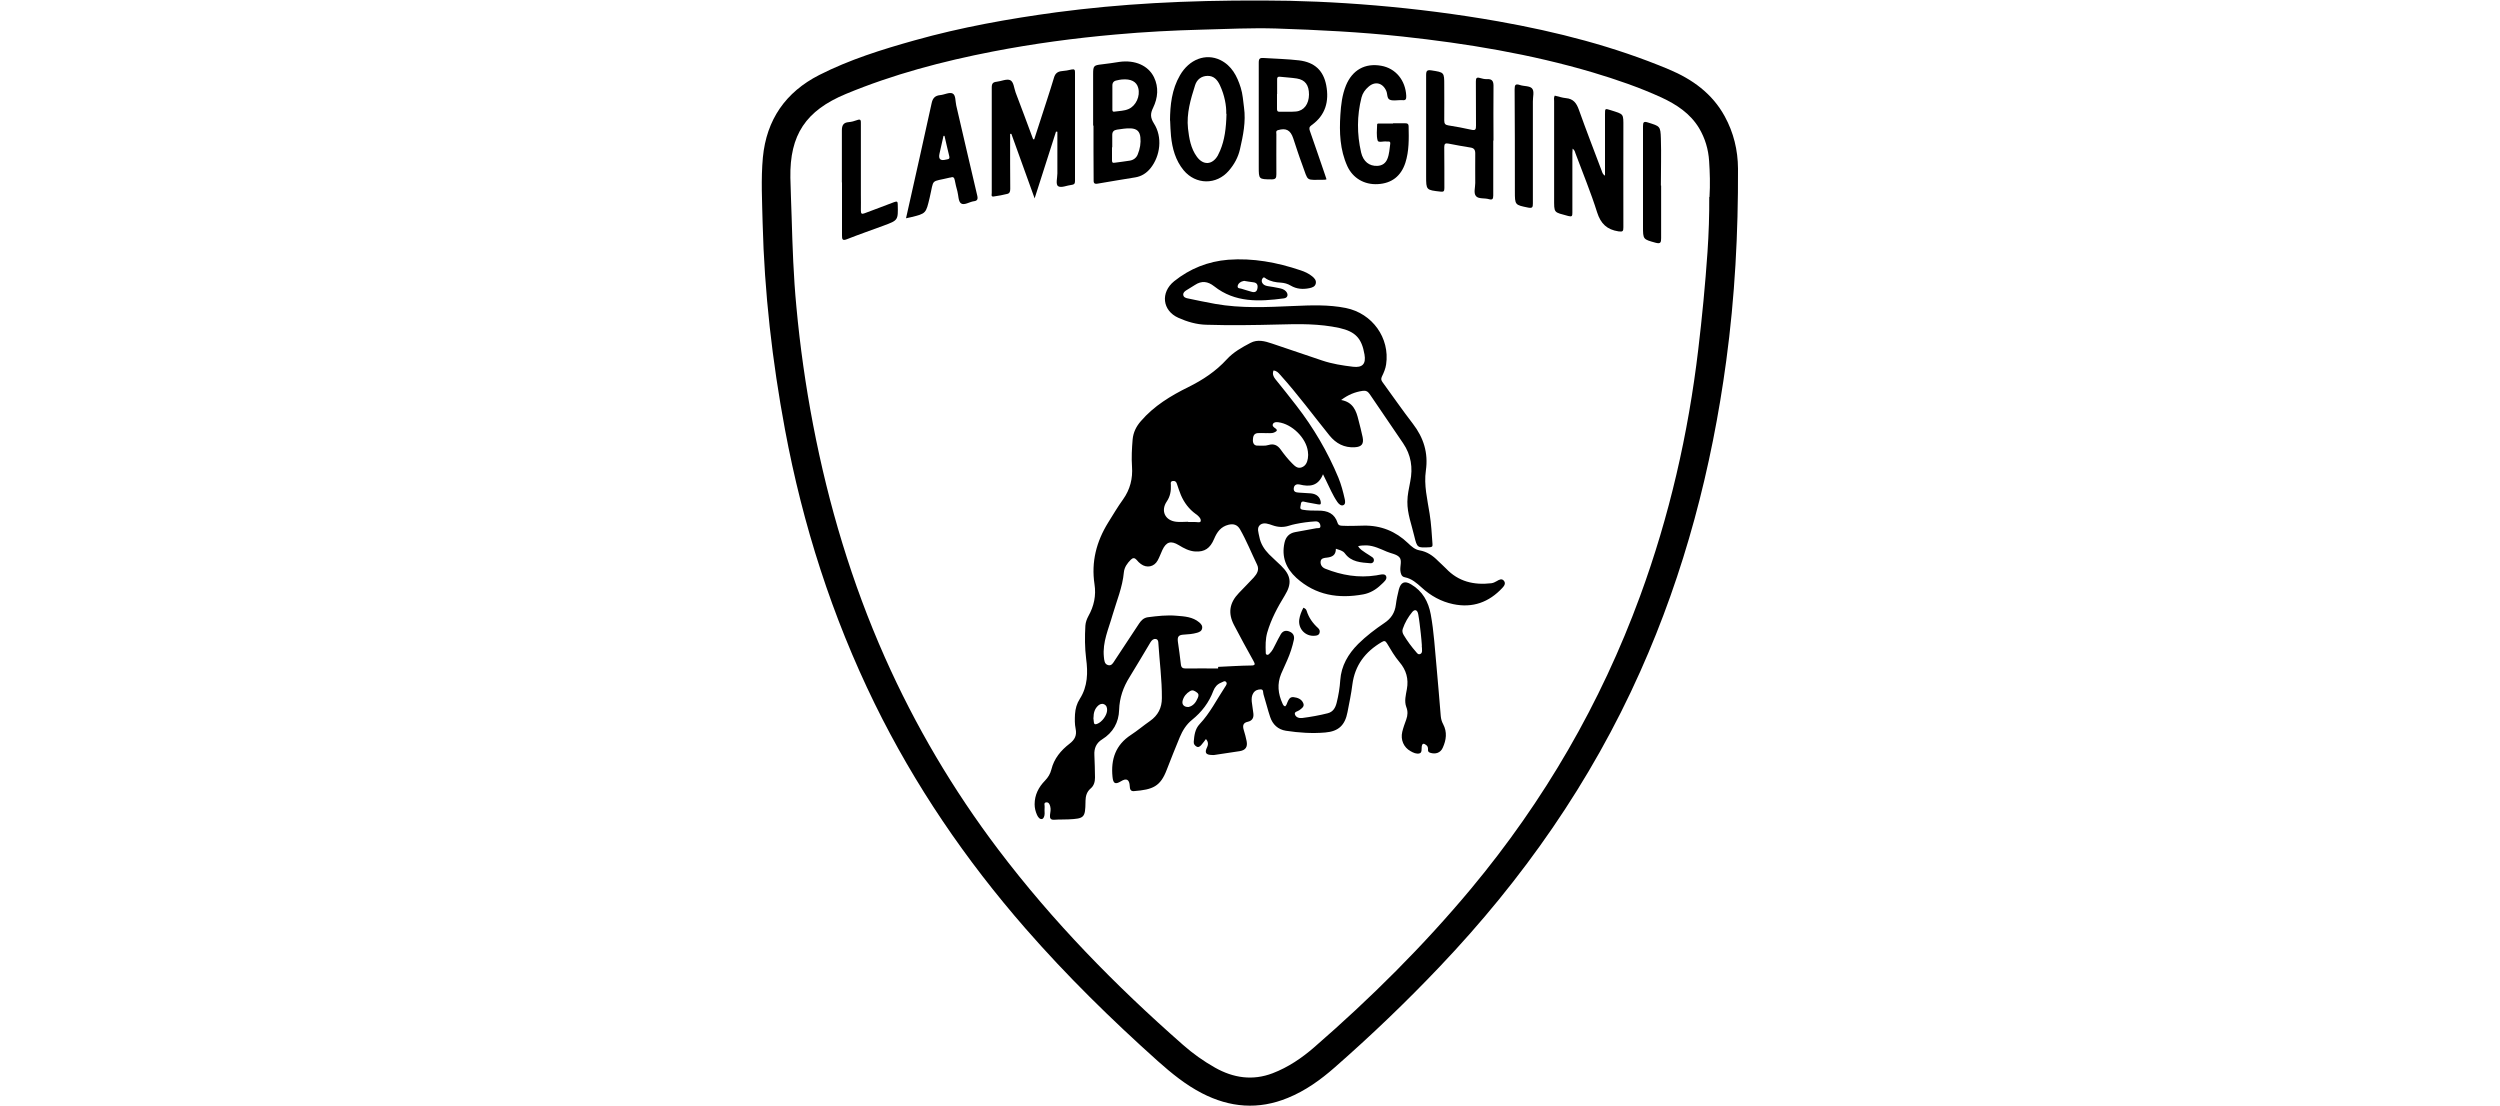 <?xml version="1.0" encoding="UTF-8"?>
<svg id="Ebene_1" xmlns="http://www.w3.org/2000/svg" viewBox="0 0 200 88.5">
  <g id="YIL8N2">
    <g>
      <path d="M101.02.04c5.57,0,12.24.5,18.85,1.67,4.67.83,9.25,2,13.64,3.84,1.88.79,3.47,1.93,4.47,3.76.71,1.3,1.05,2.7,1.06,4.18.02,5.14-.25,10.27-.94,15.37-1.16,8.6-3.33,16.92-6.88,24.86-3.94,8.83-9.4,16.63-16.05,23.62-2.68,2.82-5.48,5.5-8.4,8.06-1.13.99-2.34,1.86-3.74,2.43-2.35.97-4.64.78-6.87-.37-1.3-.67-2.43-1.59-3.52-2.56-3.73-3.34-7.3-6.84-10.6-10.62-4.79-5.49-8.86-11.45-12.07-18-3.41-6.97-5.75-14.29-7.17-21.91-1.02-5.47-1.65-10.97-1.79-16.54-.04-1.75-.14-3.5.02-5.24.29-3.02,1.82-5.22,4.51-6.59,2.42-1.23,5.01-2.04,7.62-2.77,3.73-1.05,7.54-1.73,11.38-2.25C89.63.31,94.74.02,101.02.04ZM136.76,15.76c.06-1.01.03-1.94-.03-2.87-.06-.94-.32-1.83-.81-2.65-.71-1.17-1.8-1.88-3-2.44-1.77-.81-3.61-1.44-5.48-2-4.99-1.48-10.09-2.32-15.26-2.88-3.36-.36-6.73-.53-10.1-.64-1.96-.06-3.92.04-5.88.09-2.32.06-4.64.18-6.95.39-3.29.29-6.57.73-9.82,1.36-4.02.78-7.97,1.82-11.77,3.4-3.19,1.33-4.49,3.26-4.43,6.7.02,1.04.07,2.08.1,3.12.07,2.4.15,4.8.38,7.19.29,3.17.74,6.33,1.34,9.46,1.23,6.41,3.09,12.63,5.74,18.6,2.43,5.47,5.46,10.6,9.07,15.37,4.35,5.75,9.36,10.87,14.77,15.62.79.7,1.65,1.31,2.57,1.83,1.47.83,3.01,1.06,4.61.45,1.25-.48,2.34-1.22,3.34-2.09,4.5-3.91,8.72-8.1,12.54-12.68,5.85-7.03,10.37-14.82,13.52-23.41,2.34-6.38,3.85-12.97,4.65-19.72.31-2.6.56-5.2.74-7.8.1-1.49.15-2.98.14-4.4Z"/>
      <path d="M96.52,59.06c-.14.18-.26.37-.41.53-.09.1-.22.23-.38.14-.14-.08-.25-.2-.23-.39.04-.51.1-1.02.47-1.41.83-.88,1.37-1.97,2.03-2.97.08-.12.2-.28.09-.4-.11-.14-.27,0-.4.05-.3.12-.5.34-.62.65-.35.94-.93,1.7-1.71,2.33-.46.37-.76.86-.98,1.39-.35.86-.71,1.73-1.04,2.6-.51,1.34-1.11,1.59-2.63,1.71-.28.02-.32-.18-.33-.4q-.04-.8-.7-.39c-.46.28-.63.19-.68-.36-.14-1.4.25-2.55,1.48-3.35.52-.34,1-.75,1.52-1.11.64-.45.95-1.05.95-1.83.01-1.47-.19-2.93-.28-4.39,0-.15-.04-.32-.21-.34-.19-.03-.32.1-.42.26-.56.93-1.1,1.86-1.67,2.78-.51.81-.81,1.66-.84,2.63-.03,1.01-.49,1.82-1.36,2.36-.47.29-.65.72-.62,1.25.03.6.04,1.2.05,1.8,0,.33-.08.65-.34.87-.32.27-.41.61-.42,1,0,.03,0,.05,0,.08-.02,1.26-.09,1.34-1.37,1.4-.37.02-.75,0-1.12.03-.3.02-.38-.12-.35-.38.03-.23.08-.45.02-.68-.04-.17-.12-.36-.33-.33-.22.03-.1.24-.12.37-.02.17,0,.35,0,.52,0,.19-.07.41-.21.44-.18.04-.32-.15-.4-.33-.12-.27-.19-.55-.19-.85,0-.75.32-1.37.83-1.89.25-.26.42-.54.51-.89.21-.87.76-1.53,1.45-2.06.42-.32.6-.67.49-1.2-.08-.38-.07-.77-.05-1.16.03-.45.14-.85.39-1.24.63-.99.65-2.1.5-3.21-.11-.88-.11-1.76-.06-2.64.02-.27.11-.52.24-.76.45-.8.63-1.65.49-2.55-.27-1.79.15-3.41,1.09-4.93.39-.62.76-1.26,1.19-1.85.57-.8.79-1.68.72-2.64-.05-.72-.01-1.44.05-2.16.05-.57.29-1.05.66-1.47,1.05-1.22,2.39-2.03,3.81-2.73,1.15-.57,2.19-1.26,3.06-2.21.53-.58,1.21-.96,1.9-1.32.56-.3,1.15-.14,1.71.05,1.34.45,2.68.91,4.02,1.36.8.27,1.63.4,2.47.5.76.09,1.05-.23.92-.98-.22-1.29-.72-1.83-2-2.12-1.6-.35-3.23-.33-4.86-.28-1.93.05-3.87.08-5.8.02-.78-.02-1.53-.24-2.24-.56-1.27-.57-1.44-2.02-.33-2.92,1.26-1.01,2.71-1.59,4.32-1.72,1.99-.15,3.91.21,5.78.84.34.11.67.26.95.49.18.15.34.32.28.58-.06.24-.27.31-.49.36-.53.11-1.04.08-1.51-.2-.25-.15-.51-.22-.8-.24-.4-.02-.79-.09-1.15-.3-.09-.05-.19-.2-.3-.05-.1.14-.1.3.02.44.1.12.24.16.39.19.3.05.61.09.91.16.19.04.39.09.54.25.22.24.16.53-.16.57-1.96.26-3.9.36-5.58-.97-.51-.4-1-.46-1.54-.1-.23.15-.48.29-.71.44-.12.08-.24.19-.22.35.02.19.2.25.35.28.73.15,1.46.31,2.2.44,2.08.37,4.17.26,6.27.17,1.4-.06,2.8-.12,4.19.16,2.12.43,3.53,2.4,3.22,4.51-.05.35-.19.67-.34.98-.08.17-.06.29.05.44.81,1.11,1.59,2.24,2.43,3.33.86,1.12,1.24,2.33,1.04,3.74-.17,1.17.12,2.31.3,3.46.13.81.17,1.62.23,2.43.02.2-.05.24-.24.25-.98.05-.99.05-1.22-.9-.21-.91-.56-1.78-.55-2.74,0-.55.13-1.08.23-1.62.22-1.1.07-2.12-.57-3.06-.89-1.31-1.79-2.62-2.68-3.94-.15-.22-.32-.29-.57-.25-.61.09-1.15.31-1.71.73.96.17,1.21.86,1.39,1.61.11.45.24.9.33,1.36.11.55-.08.78-.63.81-.84.05-1.5-.3-2.02-.94-1.31-1.62-2.54-3.3-3.94-4.85-.14-.16-.28-.33-.54-.35-.1.26-.02.48.14.68.57.71,1.14,1.41,1.69,2.13,1.37,1.77,2.5,3.69,3.36,5.76.23.56.38,1.14.51,1.72.04.18.07.42-.13.49-.17.06-.34-.09-.46-.26-.38-.55-.63-1.17-.93-1.77-.06-.12-.12-.24-.22-.45-.38.95-1.06,1.02-1.87.82-.19-.05-.44,0-.47.3-.03.32.21.33.42.35.32.03.64.03.96.06.46.05.72.3.78.68.02.17,0,.24-.21.2-.36-.08-.74-.12-1.1-.21-.26-.07-.27.09-.29.25-.02.16-.13.34.16.39.41.07.83.07,1.24.07.75-.01,1.31.23,1.55.99.06.19.19.21.36.22.57.03,1.15,0,1.72-.01,1.37-.03,2.56.45,3.55,1.4.27.26.54.51.93.58.59.1,1.06.42,1.47.84.21.21.44.4.64.61.99,1.05,2.23,1.34,3.62,1.18.16-.02.3-.09.44-.17.18-.11.4-.24.57-.03.17.21.03.41-.12.57-1.07,1.15-2.38,1.63-3.94,1.3-.96-.2-1.8-.67-2.52-1.33-.4-.36-.79-.71-1.35-.82-.27-.05-.32-.29-.35-.52-.04-.37.15-.83-.08-1.08-.22-.25-.67-.3-1.01-.45-.52-.22-1.02-.47-1.59-.5-.23,0-.45,0-.7.06.15.27.39.39.6.54.18.12.36.22.54.35.1.07.15.19.11.32-.04.11-.15.17-.26.16-.76-.06-1.54-.09-2.05-.79-.17-.23-.44-.27-.72-.37,0,.53-.31.66-.72.71-.2.02-.47.04-.5.3-.03.26.1.48.38.59,1.31.52,2.66.75,4.07.53.27-.04.66-.18.78.04.14.27-.19.51-.4.71-.4.39-.88.67-1.42.77-1.98.36-3.8.08-5.35-1.32-.83-.76-1.2-1.68-.95-2.81.1-.46.37-.76.85-.85.56-.1,1.13-.2,1.69-.31.13-.03.37.06.33-.22-.03-.21-.17-.34-.39-.33-.53.03-1.06.1-1.59.21-.18.04-.37.08-.54.14-.44.14-.86.12-1.29-.03-.32-.11-.71-.27-1-.05-.31.24-.13.65-.07.98.1.54.39.99.77,1.38.31.31.64.6.96.91.81.79.89,1.43.3,2.39-.57.93-1.09,1.89-1.4,2.96-.15.53-.14,1.05-.12,1.59,0,.08,0,.17.1.19.09.03.15-.04.21-.1.22-.21.34-.48.47-.74.14-.27.27-.55.43-.81.16-.26.41-.33.7-.2.29.12.4.35.34.65-.12.56-.3,1.11-.53,1.63-.16.37-.33.73-.49,1.1-.33.8-.25,1.59.11,2.37.04.1.09.2.21.23.11-.09.14-.22.19-.34.09-.21.19-.43.48-.4.33.04.64.15.78.48.12.28-.12.42-.32.57-.13.1-.43.11-.34.35.08.22.33.3.58.27.69-.09,1.37-.21,2.04-.38.43-.11.61-.44.71-.83.15-.6.25-1.2.29-1.81.08-1.16.63-2.1,1.44-2.91.64-.63,1.35-1.17,2.09-1.67.54-.36.84-.82.92-1.47.05-.41.14-.82.24-1.22.16-.58.47-.71.98-.4.92.54,1.38,1.38,1.57,2.4.26,1.41.33,2.84.47,4.26.12,1.29.22,2.58.33,3.87.02.23.08.45.19.65.34.64.25,1.27-.03,1.89-.18.41-.58.54-1.01.4-.15-.05-.18-.14-.17-.27.01-.14-.03-.27-.15-.35-.16-.12-.3-.18-.35.11-.03.2.04.5-.18.56-.23.07-.5-.05-.72-.18-.54-.3-.81-.9-.66-1.54.08-.34.2-.66.32-.99.12-.34.14-.66,0-1.01-.17-.47-.03-.96.05-1.42.15-.82-.05-1.53-.59-2.16-.39-.46-.69-.98-1-1.5-.13-.21-.22-.23-.43-.1-1.31.77-2.14,1.85-2.34,3.39-.09.74-.25,1.47-.39,2.21-.2,1.05-.72,1.54-1.78,1.63-1.05.09-2.11.02-3.15-.14-.63-.1-1.06-.5-1.26-1.11-.2-.59-.34-1.2-.53-1.8-.05-.15.02-.4-.22-.4-.22,0-.45.07-.59.29-.14.21-.15.45-.13.69.04.32.09.63.13.95.04.34-.09.58-.44.66-.4.08-.43.33-.33.66.09.29.17.59.23.89.09.46-.08.72-.54.8-.68.11-1.37.21-2.06.31-.05,0-.11.01-.16,0-.51-.01-.62-.18-.4-.63q.17-.36-.1-.65ZM97.45,53.46s0-.07,0-.11c.88-.04,1.76-.1,2.64-.11.36,0,.32-.12.19-.36-.53-.96-1.06-1.91-1.56-2.88-.5-.96-.36-1.78.39-2.56.4-.42.8-.82,1.19-1.24.26-.29.46-.62.27-1.02-.46-.95-.85-1.93-1.37-2.84-.21-.36-.52-.46-.92-.36-.61.15-.92.58-1.15,1.13-.32.76-.76,1.05-1.5,1.01-.5-.03-.92-.26-1.33-.51-.63-.38-1-.27-1.31.39-.13.28-.23.57-.38.84-.28.51-.87.63-1.34.28-.13-.09-.24-.21-.34-.33-.16-.18-.3-.18-.47-.01-.28.28-.51.6-.55,1-.11,1.2-.58,2.3-.91,3.43-.31,1.1-.81,2.15-.69,3.34.03.28.04.58.34.66.28.08.41-.19.54-.39.65-.98,1.3-1.96,1.94-2.94.17-.25.36-.45.69-.5.77-.1,1.54-.19,2.31-.12.64.05,1.29.09,1.81.53.15.13.27.27.23.48-.04.22-.21.29-.4.35-.35.1-.71.13-1.07.15-.41.02-.52.16-.47.56.08.61.18,1.21.24,1.82.03.27.15.33.41.33.85-.02,1.71,0,2.56,0ZM101.27,34.65c-.27,0-.47-.02-.67,0-.33.04-.36.31-.37.57,0,.26.12.45.41.43.28-.01.56.04.84-.05.42-.13.73.02.97.36.28.39.58.77.92,1.11.21.21.43.44.76.32.33-.12.45-.41.5-.72.03-.18.03-.37,0-.56-.14-1.08-1.27-2.19-2.36-2.33-.17-.02-.35-.02-.43.13-.09.16.06.27.18.35.24.17.09.25-.07.33-.24.11-.5.04-.68.06ZM95.05,41.74s0,.01,0,.02c.17,0,.35,0,.52,0,.17-.01.43.08.48-.05.06-.2-.13-.38-.29-.52-.03-.03-.06-.05-.1-.07-.54-.39-.93-.91-1.19-1.52-.12-.29-.22-.6-.32-.9-.05-.16-.15-.25-.33-.22-.2.03-.16.19-.15.31.02.48-.05.92-.33,1.33-.5.74-.14,1.52.75,1.62.31.04.64,0,.96,0ZM113.75,51.65c-.02-.29-.05-.65-.09-1-.06-.5-.11-1.01-.2-1.5-.06-.36-.27-.44-.48-.19-.33.4-.59.85-.76,1.35-.06.17-.02.34.08.5.29.48.62.93.99,1.35.08.1.17.23.33.16.15-.07.15-.21.14-.34,0-.08,0-.16-.02-.31ZM87.47,57.43c.01.1.02.23.04.36.02.16.11.18.26.12.39-.14.8-.7.8-1.11,0-.2-.05-.37-.25-.46-.18-.08-.34,0-.47.11-.27.25-.37.57-.37.97ZM95.08,56.56c.37-.08.59-.36.74-.72.07-.17.11-.32-.08-.45-.17-.12-.32-.23-.54-.1-.3.18-.5.43-.59.76-.08.31.11.52.46.51ZM99.53,22.47c-.05.02-.16.03-.25.08-.15.08-.27.21-.27.37,0,.17.2.14.31.18.27.09.54.16.8.24.27.08.44,0,.48-.3.04-.27-.06-.43-.35-.46-.23-.02-.45-.07-.72-.11Z"/>
      <path d="M82.74,11.14c.35-1.07.7-2.14,1.04-3.21.18-.57.37-1.14.54-1.72.09-.32.28-.49.62-.52.27-.02.53-.07.79-.13.22-.05.28.03.27.24,0,2.9,0,5.79,0,8.69,0,.21-.08.28-.27.3-.37.04-.83.26-1.07.11-.23-.14-.07-.67-.07-1.02,0-.99,0-1.97,0-2.96,0-.13,0-.25,0-.38-.04,0-.07,0-.11-.01-.56,1.74-1.12,3.48-1.71,5.34-.64-1.79-1.25-3.48-1.86-5.16h-.1c0,.77,0,1.54,0,2.3,0,.69,0,1.39.01,2.08,0,.18-.02.37-.23.42-.36.09-.73.16-1.1.21-.23.03-.15-.17-.15-.28,0-.8,0-1.6,0-2.4,0-2.02,0-4.03,0-6.05,0-.31.1-.42.39-.45.37-.04.8-.25,1.08-.13.29.13.31.64.44.99.48,1.24.93,2.49,1.4,3.74h.1Z"/>
      <path d="M128.4,14.06c0-1.68,0-3.3,0-4.93,0-.46,0-.46.44-.32,1.09.35,1.03.24,1.03,1.4,0,2.66-.01,5.31,0,7.97,0,.31-.04.38-.39.33-.92-.14-1.42-.61-1.71-1.52-.5-1.59-1.14-3.13-1.72-4.69-.05-.13-.06-.28-.24-.41,0,.14-.02.25-.02.36,0,1.59,0,3.18,0,4.77,0,.26-.03.34-.33.26-1.19-.33-1.13-.19-1.13-1.46,0-2.58,0-5.15,0-7.73,0-.14-.04-.29.05-.44.3.07.59.17.89.2.6.05.85.4,1.04.93.58,1.63,1.21,3.25,1.82,4.87.05.13.07.29.28.41Z"/>
      <path d="M87.45,10.04c0-1.37,0-2.75,0-4.12,0-.65.05-.7.68-.77.48-.05.95-.13,1.43-.2,1.24-.17,2.3.29,2.76,1.23.39.81.31,1.65-.07,2.44-.23.46-.23.79.06,1.25.7,1.08.53,2.6-.28,3.6-.32.39-.72.64-1.21.72-1,.17-2,.32-3,.5-.36.07-.33-.14-.33-.36,0-.72-.01-1.44-.01-2.16,0-.71,0-1.41,0-2.12,0,0-.01,0-.02,0ZM88.96,11.78s0,0,0,0c0,.35,0,.69,0,1.04,0,.15.03.23.2.2.41-.06.82-.1,1.23-.17.29-.05.52-.22.63-.5.18-.44.26-.9.21-1.37-.05-.47-.28-.68-.76-.71-.37-.02-.74.05-1.11.1-.26.04-.38.17-.38.42,0,.33,0,.67,0,1ZM88.99,7.78c0,.31,0,.61,0,.92,0,.12-.02.26.17.23.38-.06.77-.05,1.13-.21.59-.26.94-1.03.77-1.68-.13-.51-.58-.75-1.32-.68-.13.01-.26.04-.39.07-.25.04-.37.18-.36.44,0,.31,0,.61,0,.92Z"/>
      <path d="M106.13,14.34c-.08.02-.1.04-.13.04-1.63,0-1.29.2-1.83-1.23-.26-.69-.48-1.39-.71-2.08-.22-.66-.57-.85-1.22-.66-.2.06-.13.21-.13.33,0,1.07-.01,2.14,0,3.2,0,.31-.06.41-.39.41-1.02-.01-1.02,0-1.02-1.01,0-2.78,0-5.55,0-8.33,0-.33.09-.39.4-.37.94.06,1.89.08,2.83.19,1.22.15,1.94.79,2.17,2,.24,1.28-.06,2.39-1.17,3.18-.2.14-.21.26-.14.46.41,1.16.8,2.32,1.2,3.48.04.13.08.25.13.39ZM102.16,7.52c0,.39,0,.77,0,1.16,0,.14,0,.26.2.26.44-.01.88.02,1.32-.02.64-.06,1.03-.6,1.04-1.35,0-.76-.3-1.18-.97-1.29-.45-.07-.9-.09-1.35-.14-.17-.02-.24.04-.23.22,0,.39,0,.77,0,1.16Z"/>
      <path d="M119.46,11.24c0,1.47,0,2.93,0,4.4,0,.3-.08.37-.36.29-.34-.1-.82,0-1.02-.24-.21-.24-.06-.69-.06-1.05,0-.79-.01-1.57,0-2.36,0-.3-.1-.44-.4-.48-.58-.09-1.16-.2-1.73-.31-.26-.05-.35,0-.35.28.02,1.09,0,2.19.01,3.28,0,.25-.06.31-.31.28-1.15-.13-1.15-.12-1.15-1.25,0-2.69,0-5.39,0-8.08,0-.34.08-.42.42-.37,1.03.16,1.03.15,1.03,1.17,0,.95.01,1.89,0,2.84,0,.26.08.35.32.39.62.1,1.24.21,1.85.35.34.08.37-.04.37-.33-.01-1.17,0-2.35-.01-3.52,0-.26.04-.38.33-.29.18.05.37.1.55.09.48-.03.54.22.53.64-.02,1.43,0,2.85,0,4.28Z"/>
      <path d="M93.6,9.64c.01-1.23.14-2.49.8-3.62.74-1.28,2.06-1.78,3.22-1.22.92.45,1.35,1.29,1.64,2.22.16.51.19,1.05.26,1.57.16,1.14-.07,2.24-.32,3.34-.15.66-.46,1.22-.89,1.72-.99,1.16-2.65,1.14-3.62-.03-.65-.79-.91-1.74-1.01-2.74-.04-.4-.05-.8-.07-1.24ZM98.1,9.11c.02-.64-.13-1.49-.51-2.3-.2-.42-.48-.75-.99-.74-.5.01-.85.3-.99.74-.36,1.13-.7,2.27-.57,3.47.09.79.22,1.59.71,2.26.51.7,1.23.66,1.67-.09.07-.13.13-.26.19-.4.36-.86.48-1.77.51-2.95Z"/>
      <path d="M111.45,9.86c.31,0,.61.01.92,0,.21,0,.32.03.32.27.02.97.04,1.95-.26,2.89-.35,1.07-1.09,1.65-2.21,1.71-1.08.06-1.99-.48-2.43-1.43-.6-1.32-.65-2.71-.56-4.12.05-.8.14-1.59.45-2.35.51-1.23,1.52-1.8,2.81-1.57,1.16.2,1.95,1.16,2.01,2.41.01.26-.04.38-.32.34-.05,0-.11,0-.16,0-.28,0-.59.07-.83-.03-.25-.1-.18-.47-.29-.71-.28-.64-.89-.8-1.42-.33-.27.23-.47.51-.56.86-.37,1.46-.37,2.93-.03,4.4.17.72.65,1.1,1.3,1.07.39-.02.66-.21.8-.56.16-.39.17-.81.23-1.21.02-.15-.05-.19-.18-.18-.04,0-.08,0-.12,0-.24-.04-.65.12-.71-.08-.11-.4-.05-.84-.04-1.27,0-.12.14-.09.23-.09.35,0,.69,0,1.04,0Z"/>
      <path d="M72.48,17.47c.38-1.68.74-3.3,1.1-4.91.32-1.43.64-2.86.95-4.3.08-.39.26-.61.68-.65.34-.03.75-.26,1-.13.26.13.21.62.29.96.56,2.4,1.11,4.81,1.68,7.21.07.29,0,.42-.28.45-.35.05-.76.35-1.02.17-.22-.16-.2-.63-.29-.97-.08-.3-.16-.59-.21-.89-.04-.2-.12-.29-.32-.21-.01,0-.03,0-.04,0-1.64.4-1.27.02-1.65,1.63-.3,1.24-.27,1.25-1.51,1.55-.1.02-.2.04-.37.08ZM75.55,10.87h-.07c-.11.47-.22.94-.32,1.42q-.15.65.51.48c.14-.04.34,0,.27-.28-.14-.54-.25-1.08-.38-1.62Z"/>
      <path d="M67.35,14.59c0-1.39,0-2.77,0-4.16,0-.4.12-.63.55-.66.22-.02.45-.08.66-.16.33-.13.31.06.31.28,0,1.89,0,3.79,0,5.68,0,.43.01.85,0,1.28,0,.25.07.3.3.21.78-.3,1.57-.58,2.36-.89.24-.09.29-.04.29.2.03,1.25.03,1.25-1.13,1.68-.97.36-1.96.7-2.92,1.08-.39.16-.41,0-.41-.3,0-1.41,0-2.83,0-4.24Z"/>
      <path d="M122.63,11.84c0,1.48,0,2.96,0,4.44,0,.3-.04.39-.37.33-1.07-.22-1.07-.2-1.07-1.31,0-2.72,0-5.44-.02-8.16,0-.34.06-.46.42-.34.32.11.78.06.97.27.21.23.06.69.07,1.05,0,1.24,0,2.48,0,3.72Z"/>
      <path d="M132.89,14.85c0,1.4,0,2.8,0,4.2,0,.34-.04.48-.44.37-1.01-.28-1.01-.26-1.01-1.31,0-2.67,0-5.34,0-8.01,0-.33.06-.41.4-.3.95.3,1,.28,1.03,1.28.04,1.25,0,2.51,0,3.76h.01Z"/>
      <path d="M104.28,48.62c.15.06.22.14.25.24.17.55.49,1,.91,1.38.13.11.18.27.11.43-.06.15-.22.18-.37.19-.74.07-1.34-.55-1.24-1.3.05-.33.17-.64.33-.94Z"/>
    </g>
  </g>
</svg>